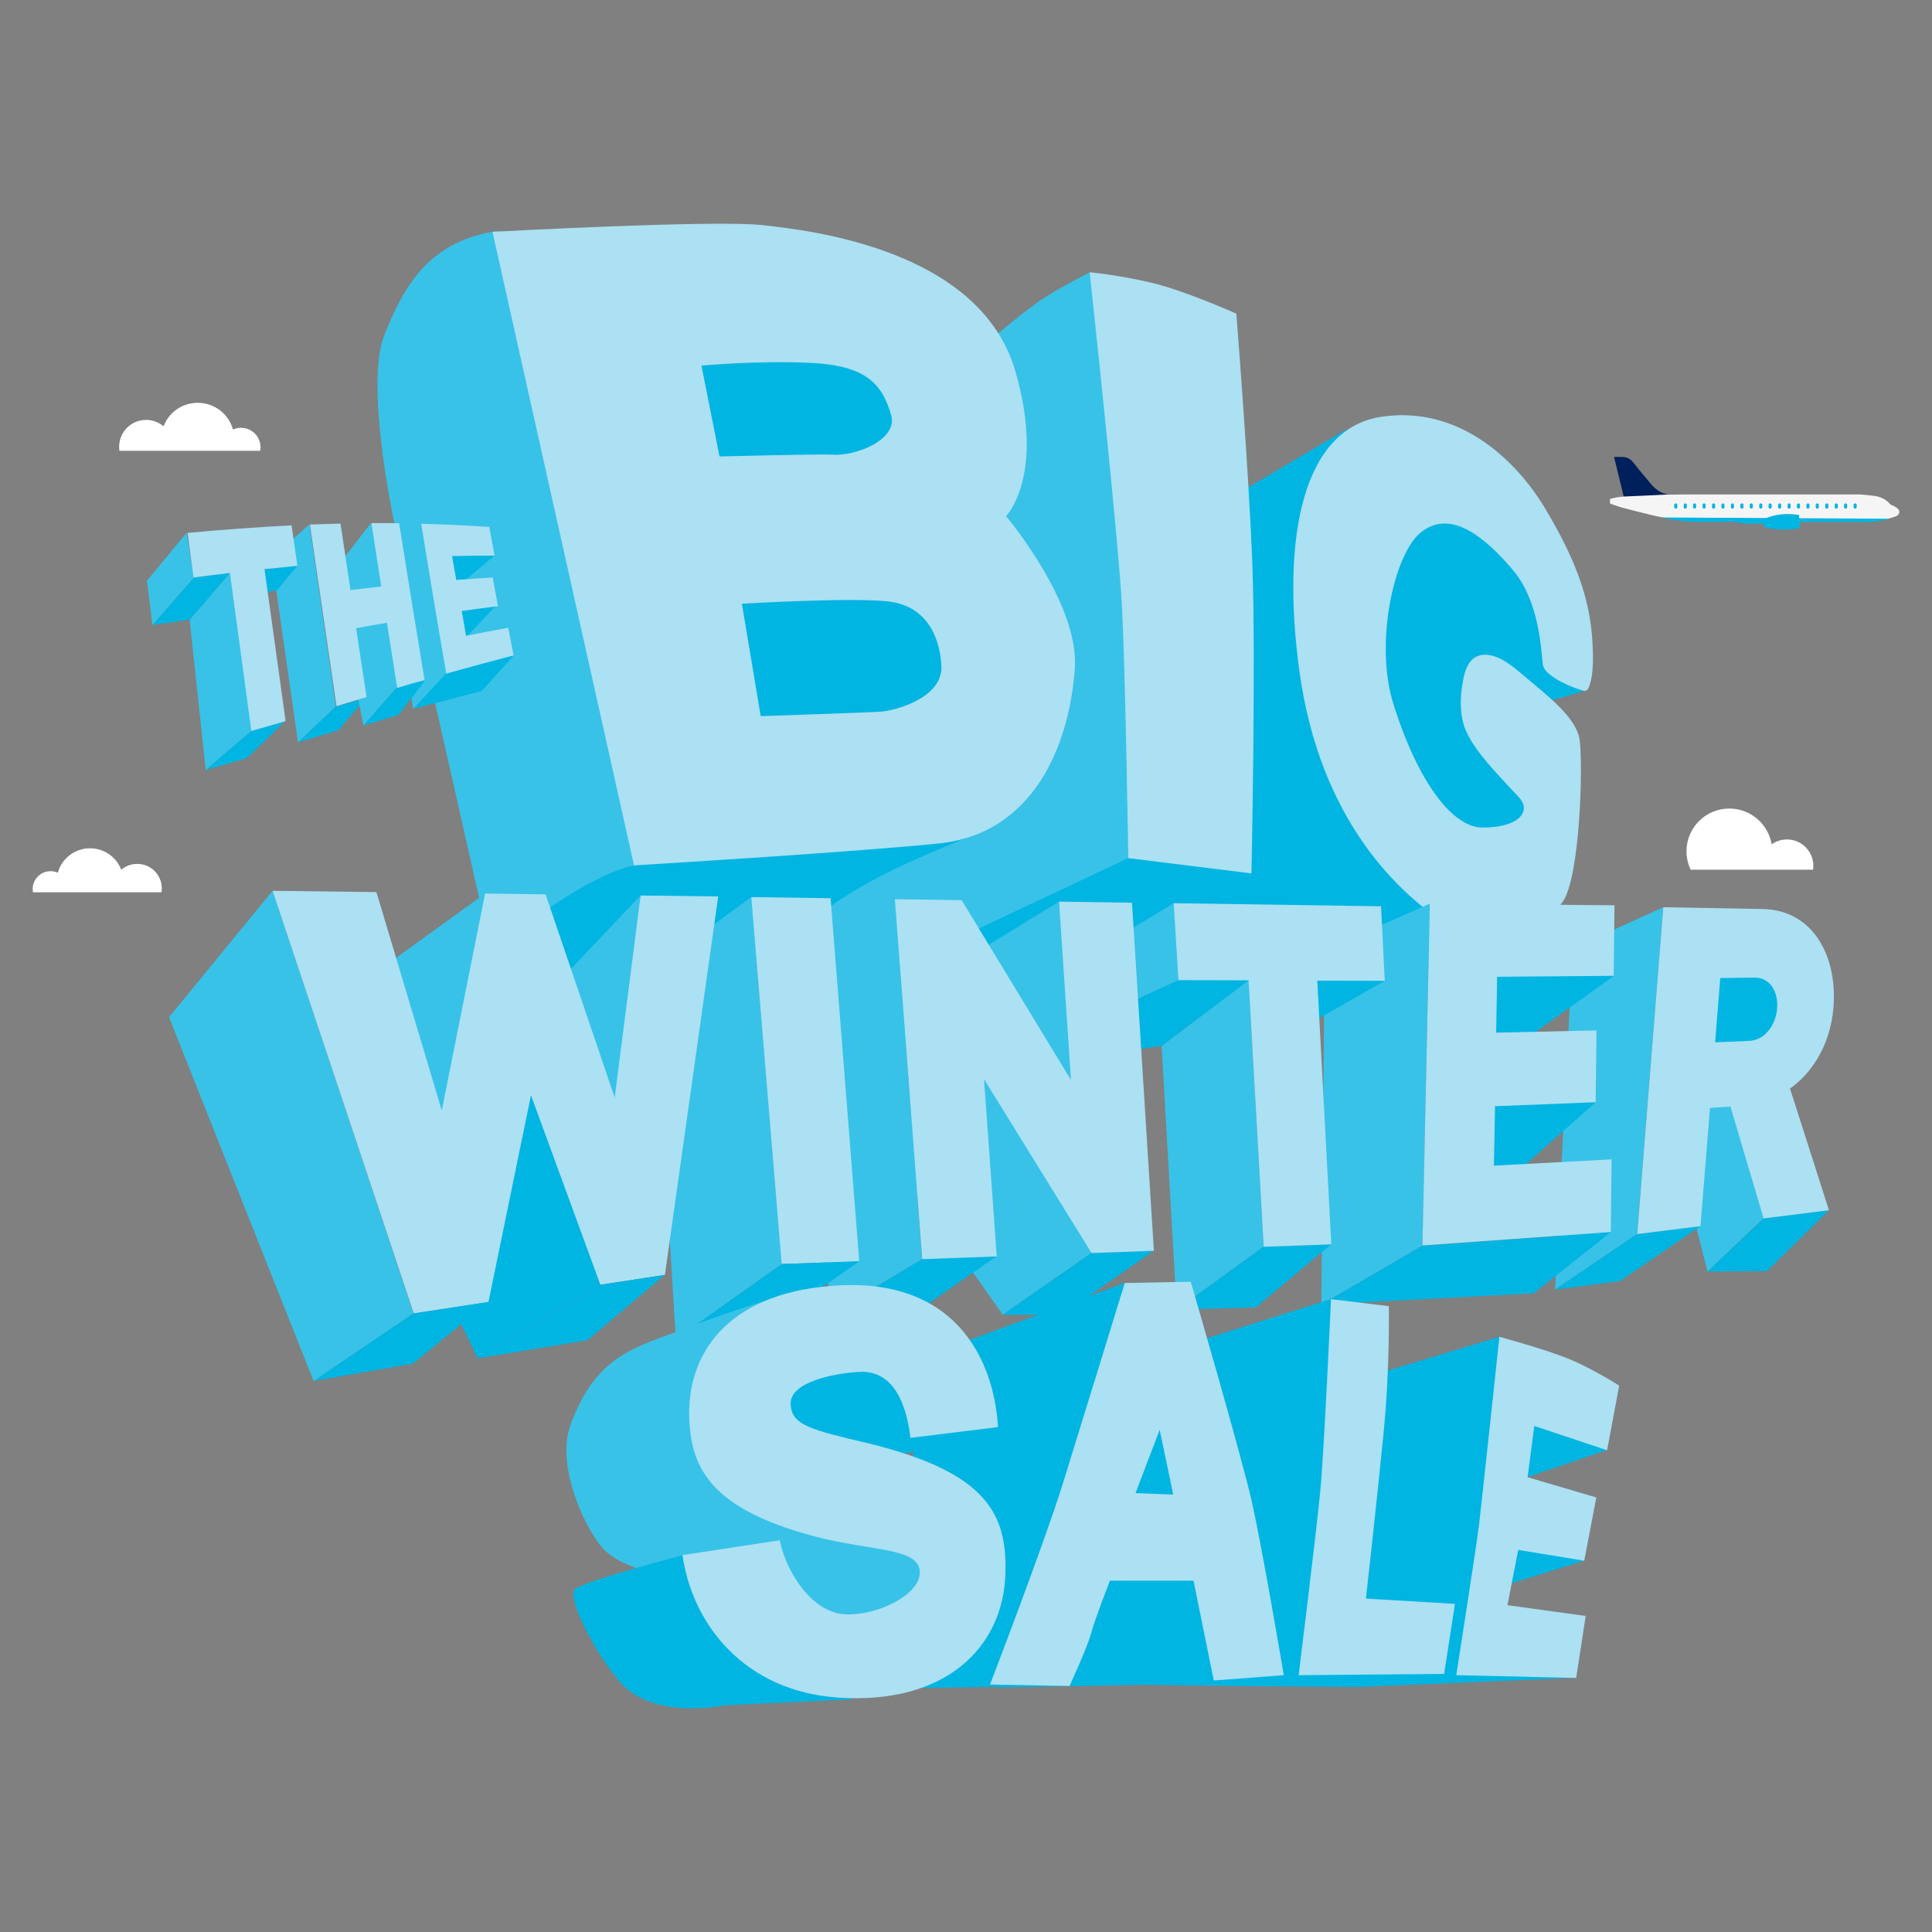 <?xml version="1.0" encoding="utf-8"?>
<!-- Generator: Adobe Illustrator 26.0.2, SVG Export Plug-In . SVG Version: 6.00 Build 0)  -->
<svg version="1.1" id="Layer_1" xmlns="http://www.w3.org/2000/svg" xmlns:xlink="http://www.w3.org/1999/xlink" x="0px" y="0px"
	 viewBox="0 0 1200 1200" style="enable-background:new 0 0 1200 1200;" xml:space="preserve">
<rect x="0" y="0" width="1200" height="1200" fill="#808080" stroke="none"/>
<style type="text/css">
	.st0{fill:#00B5E2;}
	.st1{fill:#38C2E8;}
	.st2{fill:#ACE0F3;}
	.st3{fill:#FFFFFF;}
	.st4{fill:#F6F5F5;}
	.st5{fill:#192958;}
	.st6{fill:#00205B;}
</style>
<g>
	<g>
		<path class="st0" d="M807.4,631.2l133.4-49.7c0,0-83.7-79.3-96-110s-19-115.5-16.7-137.9c2.2-22.3,8.4-67,8.4-67l-80.4,47.4
			L599.8,565.4l29,72L807.4,631.2z"/>
		<path class="st0" d="M983.8,429.2L933,444l-97.1,20.1c0,0-16.7-121.7-4.5-140.7c12.3-19,80.4-29,80.4-29l55.8,70.3L983.8,429.2z"
			/>
		<path class="st0" d="M915.1,409.7L847,436.4c0,0-11.2,53.6,27.9,72.6s54.7,29,67,19c12.3-10,21.2-65.9,21.2-65.9L915.1,409.7z"/>
		<path class="st1" d="M600.9,216l14.5-5c0,0,21.2-18.4,33.5-26.2c12.3-7.8,27.9-15.6,27.9-15.6l20.1,68.7l14,260.1l-10,35.2
			L515,620.6c0,0-4.5-50.2-5-68.1c-0.6-17.9,41.3-80.4,41.3-80.4L631,389c0,0-28.5-157.4-29-159.1C601.5,228.3,600.9,216,600.9,216z
			"/>
		<polygon class="st0" points="629.4,606.1 777.3,542.5 700.8,533 515,620.6 561.3,650.2 		"/>
		<path class="st2" d="M676.8,169.1c0,0,17.9,164.7,20.1,208.2s3.9,155.7,3.9,155.7l76.5,9.5c0,0,2.8-131.7,0.6-190.9
			c-2.2-59.2-10-156.8-10-156.8s-31.3-14-51.9-19C695.2,170.8,676.8,169.1,676.8,169.1z"/>
		<path class="st2" d="M881.6,331.5c-15.9,14-27.9,68.1-16.2,105.5c15.7,50.2,37.4,77,55.3,77c17.9,0,26.8-6.1,25.7-13.4
			c-0.6-3.8-5.3-7.7-7.7-10.4c-5-5.5-10.2-10.9-15-16.6c-4.9-5.9-9.7-12.1-12.9-19.1c-3.8-8.2-4.1-18.6-2.8-27.4
			c1.2-8.5,3.2-19.8,13.6-20.4c9.3-0.5,18.3,7.4,24.9,13c14.5,12.3,32.4,25.7,34.6,39.6s0.6,85.4-10.6,101
			c-11.2,15.6-38,35.2-69.2,15.6c-31.3-19.5-81.5-65.3-94.3-159.6c-11.4-84.1,2.8-150.1,50.8-157.4c48-7.3,83.5,26.4,101.6,56.4
			c10.1,16.8,19.2,34.4,24.6,53.3c2.7,9.4,4.4,19.1,5,28.8c0.5,8.7,1.1,20-1.7,28.3c-0.5,1.5-1.3,3.7-3.3,3.4
			c-3.9-0.6-24.6-8.4-25.7-16.2s-1.7-38.5-18.4-58.6C923,334.3,900.6,314.8,881.6,331.5z"/>
		<path class="st1" d="M321.3,612.8l-14-12.3l-62.5-276.3c0,0-18.4-85.4-6.1-116.1c12.3-30.7,27.3-56.9,67.3-64.2
			s98.5,150.1,98.5,150.1l17.9,269L321.3,612.8z"/>
		<path class="st0" d="M317.9,627.9c0,0-20.7-24.6-1.1-44.1c19.5-19.5,58-42.4,75.3-45.8c17.3-3.3,216-28.5,216-28.5s8.9,3.9-5.6,10
			c-14.5,6.1-51.3,20.1-78.7,38c-27.3,17.9-72.6,54.1-72.6,54.1L317.9,627.9z"/>
		<path class="st2" d="M393.8,537.5L305.9,144c0,0,137.3-7.5,167.4-4.2S609,154.9,630.8,231c18.5,64.7-5.9,89.6-5.9,89.6
			s45.6,54.1,42.7,94.6c-3.3,46.9-25.1,103-85.4,108.8C521.9,529.9,393.8,537.5,393.8,537.5z"/>
		<path class="st0" d="M435.7,227.1l11.2,56.4c0,0,64.2-1.6,70.3-1.1c13.4,1.1,40.7-8.9,36.3-24.6c-5.7-19.9-16.2-30.7-49.7-32.4
			C470.3,223.8,435.7,227.1,435.7,227.1z"/>
		<path class="st0" d="M460.8,375l11.7,69.8c0,0,66.4-2.2,74.8-2.8c8.4-0.6,38.5-8.4,37.4-28.5s-10.6-36.3-30.7-39.6
			C533.9,370.6,460.8,375,460.8,375z"/>
	</g>
	<g>
		<polygon class="st0" points="1136,751.7 1097.5,789.5 1060.6,789.8 1095.4,756.7 		"/>
		<polygon class="st0" points="1110.7,655.9 1064.4,655 1064.3,599.1 1110.7,600.2 		"/>
		<path class="st1" d="M1095.4,756.7c-2,1.5-34.8,33.1-34.8,33.1l-21.4-83.4l13.9-47.2l33.1,15.8L1095.4,756.7z"/>
		<polygon class="st1" points="1033.1,563.5 976.8,589.1 965.9,801 1016.8,766.5 		"/>
		<polygon class="st0" points="1056.1,761.6 1016.8,766.5 965.9,801 1006.2,795.7 		"/>
		<polygon class="st1" points="888.1,561.3 822.8,590 820.7,810.3 883.5,773.7 		"/>
		<polygon class="st0" points="1000.5,765.3 883.5,773.7 820.7,810.3 952.6,803.3 		"/>
		<polygon class="st0" points="991,684.7 937.1,732.6 907.7,734 915.3,674.1 961.4,672.4 		"/>
		<polygon class="st0" points="979.9,590.7 1002.3,606.2 941.4,649.8 907.2,655.9 909.1,582.8 		"/>
		<polygon class="st1" points="784.9,774.3 730.9,813.5 721.5,649.6 775.5,608.9 		"/>
		<polygon class="st0" points="860.1,609.2 801.3,642.7 804,588.8 		"/>
		<polygon class="st0" points="775.5,608.9 721.5,649.6 677.5,655.9 678.9,633.1 731.9,608.8 		"/>
		<polygon class="st0" points="826.9,772.8 780.1,812 730.9,813.5 784.9,774.3 		"/>
		<polygon class="st1" points="729,561 676.7,592.6 678.9,633.1 731.9,608.8 		"/>
		<path class="st2" d="M775.5,608.9l-43.6-0.1L729,561l128.8,1.9l2.3,46.3l-41.9-0.1l8.7,163.8l-42,1.5L775.5,608.9z"/>
		<polygon class="st1" points="678,778.2 622.8,816.6 543,703 615,631.7 		"/>
		<polygon class="st0" points="619,780.3 567.1,816.3 515.8,816.1 572.7,782 		"/>
		<polygon class="st0" points="716.6,776.8 659.7,816.7 622.8,816.6 678,778.2 		"/>
		<polygon class="st1" points="555.8,558.5 499.7,595.2 515.8,816.1 572.7,782 		"/>
		<polygon class="st1" points="657.8,560 599.2,595.9 673.1,698 		"/>
		<polygon class="st1" points="466.6,557.2 405.6,601.9 419.8,831.8 485.6,785.1 		"/>
		<polygon class="st0" points="372.7,798 296.7,843.7 233.1,710.9 276.6,718.7 331.3,636.1 		"/>
		<polygon class="st1" points="169.3,553.3 105,631.8 194.8,857.8 256.8,815.8 		"/>
		<path class="st2" d="M466.6,557.2l49.3,0.7l17.8,225.5l-48.2,1.7L466.6,557.2z"/>
		<path class="st2" d="M1033.1,563.5l61.6,1.1c32.2,0.6,46.6,30.3,44.1,61.1c-2.1,25.5-15.2,42.2-27,50.4l24.2,75.6l-40.6,5.1
			l-20.6-69.5l-12.7,0.9l-5.9,73.4l-39.3,4.9L1033.1,563.5z M1086.4,646.5c10-0.4,16.6-10.1,17.4-20.1c0.8-10-4.2-19.4-14.2-19.2
			l-21.1,0.3l-3.2,39.9L1086.4,646.5z"/>
		<polygon class="st1" points="301.3,555 222.1,612.2 268.6,732.3 		"/>
		<polygon class="st1" points="397.8,556.3 339.9,617.3 389.3,717 		"/>
		<path class="st2" d="M169.3,553.3l64.5,0.8l40.6,135.6L301.3,555l37.6,0.5l42.9,126.2l16.1-125.5l48.2,0.6l-33.1,235l-40.1,6.2
			l-43.1-117.7l-26.4,128.4l-46.4,7.1L169.3,553.3z"/>
		<polygon class="st0" points="533.8,783.4 463.9,831.9 419.8,831.8 485.6,785.1 		"/>
		<path class="st2" d="M555.8,558.5l41.5,0.6l67.9,111.7L657.8,560l45.3,0.7l13.6,216.2l-38.7,1.4l-66.8-108l7.9,110.1l-46.3,1.7
			L555.8,558.5z"/>
		<path class="st2" d="M888.1,561.3l114.7,1l-0.5,43.8l-72.4,0.6l-0.6,34.7l62.3-1.4l-0.5,44.6l-62.5,2.5l-0.7,36.9l73.1-3.9
			l-0.5,45.1l-117,8.4L888.1,561.3z"/>
		<polygon class="st0" points="303.2,808.7 256.8,815.8 194.8,857.8 256.5,847 		"/>
		<polygon class="st0" points="372.7,798 296.7,843.7 364.8,832.5 412.9,791.9 		"/>
	</g>
	<polygon class="st0" points="816.3,1032.9 806.6,1040.4 710.9,1046.5 619.3,1048.1 738.2,834.8 826.7,806.9 830.3,1015 	"/>
	<polygon class="st0" points="623.8,1040.7 614.9,1046.3 532.8,1039.6 501,1043.6 503.8,1034 601.5,832.5 698.6,796.8 641.1,1013.4 
			"/>
	<polygon class="st0" points="614.3,878.9 619.9,886.4 612.1,895 542.3,905.7 539,882.8 	"/>
	<path class="st1" d="M412.3,978.2c0,0-27.9-3.9-39.1-17.9c-11.2-14-27.6-50.4-19-74.8c16.2-45.5,43-49.1,72.6-60.8
		c29.6-11.7,72-24,72-24l-22.3,78.1l35.2,55.3l78.7,23.4l-12.3,53l-125-5.6L412.3,978.2z"/>
	<path class="st0" d="M529.5,1055.5l-79.3,3.7c0,0-44.1,9.4-64.7-14c-16.3-18.5-33.5-53-28.5-58c5-5,67-21.2,67-21.2l86.5,69.2
		L529.5,1055.5z"/>
	<path class="st0" d="M565.5,893.1l-27.6,8.7l-55.3-10c0,0-24.6-27.9-24.6-30.1s73.7-36.3,73.7-36.3l44.1,16.2L565.5,893.1z"/>
	<polygon class="st0" points="659.5,1031.2 664.3,1047.1 557.4,1048.6 574.7,1031.2 	"/>
	<polygon class="st0" points="768.3,1030.7 753.8,1043.8 603.1,1046.8 592.5,1023 650.6,1016.2 676.3,963.7 751.6,955.9 	"/>
	<polygon class="st0" points="887.8,1029 897,1039.6 777.3,1047.3 710.9,1046.5 727.6,1007.3 	"/>
	<polygon class="st0" points="954.2,1017.8 979,1042.1 843.7,1047.8 777.3,1047.3 839.2,1015.6 857.6,852.6 931.3,830.3 
		921.8,1021.2 	"/>
	<polygon class="st0" points="969.8,947 984.1,969.3 934.1,984.9 942.5,945.3 	"/>
	<polygon class="st0" points="979.9,879.4 998.3,900.6 948.9,917.4 944.7,874.4 	"/>
	<g>
		<path class="st2" d="M484.3,956.7c4.1,20,20.2,45.2,41,46c20,0.8,46-12.2,46-26c0-15.6-29.4-13-65.3-22.4
			c-63.6-16.9-76.7-41.6-77.9-73.2c-1.5-40.3,23.7-77,87.1-82.3c77.9-7,102.2,45.5,104.7,87.6l-54.4,6.7c-1.7-13.7-7.1-42.3-31.8-41
			c-15.4,0.8-42.8,6.3-42.6,19.6c0.2,13.6,12.5,16.3,47.9,24.7c75.1,18.2,86.4,44.8,85.5,80.7c-1.2,46-37.1,81.9-104,77.3
			c-58.6-4-90.6-46-96.6-88.5L484.3,956.7z"/>
	</g>
	<path class="st2" d="M614.9,1046.3c0,0,33.5-87.1,45.2-124.7c11.7-37.7,38.5-124.7,38.5-124.7l41-0.8c0,0,31,106.3,37.7,135.6
		c6.7,29.3,20.1,108.8,20.1,108.8l-43.5,3.3l-12.6-62h-51.9c0,0-9.2,23.4-11.7,32.7c-2.5,9.2-13.4,32.7-13.4,32.7L614.9,1046.3z"/>
	<path class="st2" d="M826.7,806.9c0,0-4.2,93.8-6.7,119.7c-2.5,26-13.4,113.9-13.4,113.9l90.4-0.8l6.7-43.5l-55.3-3.3
		c0,0,6.7-59.4,10.9-102.1c4.2-42.7,3.3-79.5,3.3-79.5L826.7,806.9z"/>
	<path class="st2" d="M931.3,830.3c0,0-10.9,102.1-12.6,116.4c-1.7,14.2-14.2,93.8-14.2,93.8l74.5,1.7l5.9-38.5l-48.6-6.7l6.7-34.3
		l41,6.7l7.5-39.3l-42.7-12.6l4.2-31.8l45.2,15.1l7.5-40.2c0,0-19.4-12.3-34.7-17.9C955.9,837,931.3,830.3,931.3,830.3z"/>
	<polygon class="st0" points="705.3,927.4 728.7,928.3 720.3,888.1 	"/>
	<g>
		<polygon class="st1" points="261.1,325.1 243.5,346.5 256.6,440.3 277.5,419.8 		"/>
		<polygon class="st1" points="230.1,325.3 211.9,348.8 219.7,413.5 243.2,381.9 238.3,331.3 		"/>
		<polygon class="st1" points="192.2,325.7 168.7,346.5 185.1,461.1 208.6,438.8 		"/>
		<polygon class="st0" points="163.9,353.6 184.7,351.4 172.1,366.6 159.4,368.9 		"/>
		<polygon class="st1" points="143.1,355.5 117.8,384.9 127.8,478.3 156.5,453.7 		"/>
		<polygon class="st0" points="143.1,355.5 120.4,358.8 94.7,388.2 117.8,384.9 		"/>
		<polygon class="st1" points="115.9,330.9 120.4,358.8 94.7,388.2 91.3,360.7 		"/>
		<polygon class="st0" points="176.9,448.1 156.5,453.7 127.8,478.3 153.5,470.8 		"/>
		<polygon class="st0" points="208.6,438.8 185.1,461.1 210,453.7 227.2,433.6 		"/>
		<polygon class="st1" points="246.9,426.5 225.7,450.7 217.5,407.6 230.1,377.8 245.4,377.1 		"/>
		<polygon class="st0" points="264,422.7 246.9,426.5 225.7,450.7 247.6,444 		"/>
		<polygon class="st0" points="306.8,345.4 283.7,364.8 272.9,343.6 285.9,338 		"/>
		<polygon class="st0" points="307.9,376.3 284.1,401.6 279.6,377.1 286.7,371.5 		"/>
		<polygon class="st0" points="310.1,403.1 318.7,407.6 299.3,429.1 256.6,440.3 277,418.4 		"/>
		<g>
			<g>
				<path class="st2" d="M142.8,355.9c-7.5,0.9-15,1.8-22.6,2.8c-1.2-9.2-2.5-18.5-3.7-27.7c21.5-2,43-3.6,64.6-4.7
					c1.2,8.4,2.4,16.7,3.6,25.1c-6.8,0.7-13.6,1.4-20.4,2.1c4.4,31.7,8.8,63.2,13.1,94.4c-7.1,2.1-14.2,4.1-21.3,6.1
					C151.7,421.5,147.3,388.7,142.8,355.9z"/>
				<path class="st2" d="M192.5,325.8c6.3-0.2,12.6-0.4,19-0.6c2.1,13.9,4.2,27.7,6.2,41.3c6.4-0.8,12.7-1.5,19.1-2.2
					c-2-13-4.1-26.1-6.1-39.4c5.7,0,11.5,0,17.2,0.1c5.3,33.3,10.6,65.8,15.8,97.3c-5.7,1.6-11.4,3.3-17,5
					c-2.1-13.4-4.2-26.9-6.4-40.5c-6.4,1.1-12.7,2.2-19.1,3.4c2.2,14.4,4.3,28.7,6.5,42.8c-6.3,1.9-12.5,3.7-18.7,5.6
					C203.6,401.6,198.1,364,192.5,325.8z"/>
				<path class="st2" d="M261.6,325.3c14.1,0.4,28.2,1,42.3,2c1.1,6,2.2,11.9,3.3,17.8c-8.8,0-17.6,0.1-26.4,0.3
					c0.9,5,1.7,9.9,2.6,14.8c7.5-0.6,15.1-1,22.6-1.5c1.1,6,2.2,11.9,3.3,17.8c-7.5,0.9-15,2-22.5,3c0.9,5.2,1.8,10.3,2.7,15.4
					c8.7-1.7,17.4-3.4,26.2-5c1.1,5.8,2.2,11.5,3.3,17.2c-13.9,3.6-27.8,7.4-41.8,11.3C272,388.5,266.8,357.4,261.6,325.3z"/>
			</g>
		</g>
	</g>
	<path class="st3" d="M1126.3,537.8c0,0.8-0.1,1.6-0.2,2.4h-76c-1.6-3.4-2.6-7.3-2.6-11.4c0-14.7,11.9-26.6,26.6-26.6
		c13.2,0,24.2,9.6,26.3,22.2c2.7-1.9,6-3,9.5-3C1119,521.4,1126.3,528.8,1126.3,537.8"/>
	<path class="st3" d="M100.5,551.9c0,0.8-0.1,1.5-0.2,2.3H20.5c-0.1-0.7-0.2-1.3-0.2-2c0-6.1,5-11.1,11.1-11.1c1.6,0,3.1,0.3,4.5,1
		c2.4-8.8,10.5-15.2,20-15.2c8.9,0,16.4,5.5,19.4,13.3c2.7-2.3,6.1-3.6,9.9-3.6C93.7,536.5,100.5,543.4,100.5,551.9"/>
	<path class="st3" d="M74,277.5c0,0.9,0.1,1.7,0.2,2.5h87.4c0.1-0.7,0.2-1.4,0.2-2.2c0-6.7-5.4-12.1-12.2-12.1
		c-1.7,0-3.4,0.4-4.9,1.1c-2.6-9.6-11.4-16.6-21.9-16.6c-9.7,0-18,6-21.2,14.6c-2.9-2.5-6.7-4-10.9-4C81.5,260.8,74,268.3,74,277.5"
		/>
</g>
<path class="st4" d="M1003,284.4l5.7,24c-6.4,0.5-8.7,1.6-8.7,1.6v2.8c0,0,6.3,2.2,7.6,2.5c1.4,0.3,18.3,4.9,24.2,5.9
	c5.9,1.1,14.8,2.2,19.6,2.3c4.8,0,24.8,0,24.8,0s3.5,1,9.1,1.2c4.8,0.2,10.7-0.2,10.7-0.2l0.1,2.8c0,0,6.3,1.1,10.9,1.1
	c2.1,0,6.6,0,8.9-0.7l1.1-0.3l0.1-3.7h14h27.8c0,0,9.7-0.2,14.2-1.6c4.5-1.4,6.6-1.6,6.6-4.4c0-2.3-5.3-4.2-5.3-4.2
	c0,0-2.1-2.2-2.9-2.7c-0.8-0.5-3.2-2.4-8.1-2.9c-4.9-0.6-7.8-0.8-9.8-0.8h-107.1c0,0-9.3,0.3-11.9,0c-2.6-0.3-3.3-0.5-5-1.8
	c-1.7-1.3-3.4-3.2-3.4-3.2l-13.5-16.1c0,0-1-1.4-2.1-1.4C1009.5,284.5,1003,284.4,1003,284.4"/>
<path class="st5" d="M1011.5,284.2c-1.1,0-7.7-0.1-7.7-0.1"/>
<path class="st0" d="M1173.3,322.2c-3.9,1.8-13.6,2-13.6,2h-27.8h-14l-0.1,3.7l-1.1,0.3c-2.2,0.7-6.8,0.7-8.9,0.7
	c-4.7,0-10.9-1.1-10.9-1.1l-0.1-2.7c0,0-6,0.3-10.7,0.2c-5.6-0.2-9.1-1.2-9.1-1.2s-20,0-24.8,0c-4.8,0-13.7-1.2-20.3-2.7
	L1173.3,322.2z"/>
<path class="st0" d="M1117.5,319.9l-0.1,7.7l-2,0.3c-2.2,0.7-6.3,0.3-8.4,0.3c-4.7,0-11.2-0.8-11.2-0.8l-0.4-4.8
	C1095.3,322.6,1103.7,317.6,1117.5,319.9"/>
<path class="st0" d="M1152.1,315.9h0.3c0.4,0,0.8-0.4,0.8-0.8v-1.6c0-0.4-0.4-0.8-0.8-0.8h-0.3c-0.4,0-0.8,0.4-0.8,0.8v1.6
	C1151.3,315.5,1151.6,315.9,1152.1,315.9"/>
<path class="st0" d="M1146.2,315.9h0.3c0.4,0,0.8-0.4,0.8-0.8v-1.6c0-0.4-0.4-0.8-0.8-0.8h-0.3c-0.4,0-0.8,0.4-0.8,0.8v1.6
	C1145.4,315.5,1145.8,315.9,1146.2,315.9"/>
<path class="st0" d="M1140.4,315.9h0.3c0.4,0,0.8-0.4,0.8-0.8v-1.6c0-0.4-0.4-0.8-0.8-0.8h-0.3c-0.4,0-0.8,0.4-0.8,0.8v1.6
	C1139.6,315.5,1139.9,315.9,1140.4,315.9"/>
<path class="st0" d="M1134.5,315.9h0.3c0.4,0,0.8-0.4,0.8-0.8v-1.6c0-0.4-0.4-0.8-0.8-0.8h-0.3c-0.4,0-0.8,0.4-0.8,0.8v1.6
	C1133.7,315.5,1134.1,315.9,1134.5,315.9"/>
<path class="st0" d="M1128.6,315.9h0.3c0.4,0,0.8-0.4,0.8-0.8v-1.6c0-0.4-0.4-0.8-0.8-0.8h-0.3c-0.4,0-0.8,0.4-0.8,0.8v1.6
	C1127.8,315.5,1128.2,315.9,1128.6,315.9"/>
<path class="st0" d="M1122.8,315.9h0.3c0.4,0,0.8-0.4,0.8-0.8v-1.6c0-0.4-0.4-0.8-0.8-0.8h-0.3c-0.4,0-0.8,0.4-0.8,0.8v1.6
	C1122,315.5,1122.3,315.9,1122.8,315.9"/>
<path class="st0" d="M1116.9,315.9h0.3c0.4,0,0.8-0.4,0.8-0.8v-1.6c0-0.4-0.4-0.8-0.8-0.8h-0.3c-0.4,0-0.8,0.4-0.8,0.8v1.6
	C1116.1,315.5,1116.5,315.9,1116.9,315.9"/>
<path class="st0" d="M1111.1,315.9h0.3c0.4,0,0.8-0.4,0.8-0.8v-1.6c0-0.4-0.4-0.8-0.8-0.8h-0.3c-0.4,0-0.8,0.4-0.8,0.8v1.6
	C1110.3,315.5,1110.6,315.9,1111.1,315.9"/>
<path class="st0" d="M1105.2,315.9h0.3c0.4,0,0.8-0.4,0.8-0.8v-1.6c0-0.4-0.4-0.8-0.8-0.8h-0.3c-0.4,0-0.8,0.4-0.8,0.8v1.6
	C1104.4,315.5,1104.8,315.9,1105.2,315.9"/>
<path class="st0" d="M1099.3,315.9h0.3c0.4,0,0.8-0.4,0.8-0.8v-1.6c0-0.4-0.4-0.8-0.8-0.8h-0.3c-0.4,0-0.8,0.4-0.8,0.8v1.6
	C1098.5,315.5,1098.9,315.9,1099.3,315.9"/>
<path class="st0" d="M1093.5,315.9h0.3c0.4,0,0.8-0.4,0.8-0.8v-1.6c0-0.4-0.4-0.8-0.8-0.8h-0.3c-0.4,0-0.8,0.4-0.8,0.8v1.6
	C1092.7,315.5,1093,315.9,1093.5,315.9"/>
<path class="st0" d="M1087.6,315.9h0.3c0.4,0,0.8-0.4,0.8-0.8v-1.6c0-0.4-0.4-0.8-0.8-0.8h-0.3c-0.4,0-0.8,0.4-0.8,0.8v1.6
	C1086.8,315.5,1087.2,315.9,1087.6,315.9"/>
<path class="st0" d="M1081.8,315.9h0.3c0.4,0,0.8-0.4,0.8-0.8v-1.6c0-0.4-0.4-0.8-0.8-0.8h-0.3c-0.4,0-0.8,0.4-0.8,0.8v1.6
	C1080.9,315.5,1081.3,315.9,1081.8,315.9"/>
<path class="st0" d="M1075.9,315.9h0.3c0.4,0,0.8-0.4,0.8-0.8v-1.6c0-0.4-0.4-0.8-0.8-0.8h-0.3c-0.4,0-0.8,0.4-0.8,0.8v1.6
	C1075.1,315.5,1075.4,315.9,1075.9,315.9"/>
<path class="st0" d="M1070,315.9h0.3c0.4,0,0.8-0.4,0.8-0.8v-1.6c0-0.4-0.4-0.8-0.8-0.8h-0.3c-0.4,0-0.8,0.4-0.8,0.8v1.6
	C1069.2,315.5,1069.6,315.9,1070,315.9"/>
<path class="st0" d="M1064.2,315.9h0.3c0.4,0,0.8-0.4,0.8-0.8v-1.6c0-0.4-0.4-0.8-0.8-0.8h-0.3c-0.4,0-0.8,0.4-0.8,0.8v1.6
	C1063.4,315.5,1063.7,315.9,1064.2,315.9"/>
<path class="st0" d="M1058.3,315.9h0.3c0.4,0,0.8-0.4,0.8-0.8v-1.6c0-0.4-0.4-0.8-0.8-0.8h-0.3c-0.4,0-0.8,0.4-0.8,0.8v1.6
	C1057.5,315.5,1057.9,315.9,1058.3,315.9"/>
<path class="st0" d="M1052.4,315.9h0.3c0.4,0,0.8-0.4,0.8-0.8v-1.6c0-0.4-0.4-0.8-0.8-0.8h-0.3c-0.4,0-0.8,0.4-0.8,0.8v1.6
	C1051.6,315.5,1052,315.9,1052.4,315.9"/>
<path class="st0" d="M1046.6,315.9h0.3c0.4,0,0.8-0.4,0.8-0.8v-1.6c0-0.4-0.4-0.8-0.8-0.8h-0.3c-0.4,0-0.8,0.4-0.8,0.8v1.6
	C1045.8,315.5,1046.1,315.9,1046.6,315.9"/>
<path class="st0" d="M1040.7,315.9h0.3c0.4,0,0.8-0.4,0.8-0.8v-1.6c0-0.4-0.4-0.8-0.8-0.8h-0.3c-0.4,0-0.8,0.4-0.8,0.8v1.6
	C1039.9,315.5,1040.3,315.9,1040.7,315.9"/>
<path class="st6" d="M1025,300.1c-2.3-2.9-4.8-5.7-7.1-8.5c-1.5-1.8-2.7-3.7-4.4-5.4c-1.8-1.8-3.8-2.4-6.3-2.4h-4.7l6,24.6
	c0,0,29.1-1.2,28.7-1.4C1036.7,306.9,1031.3,307.8,1025,300.1z"/>
</svg>
